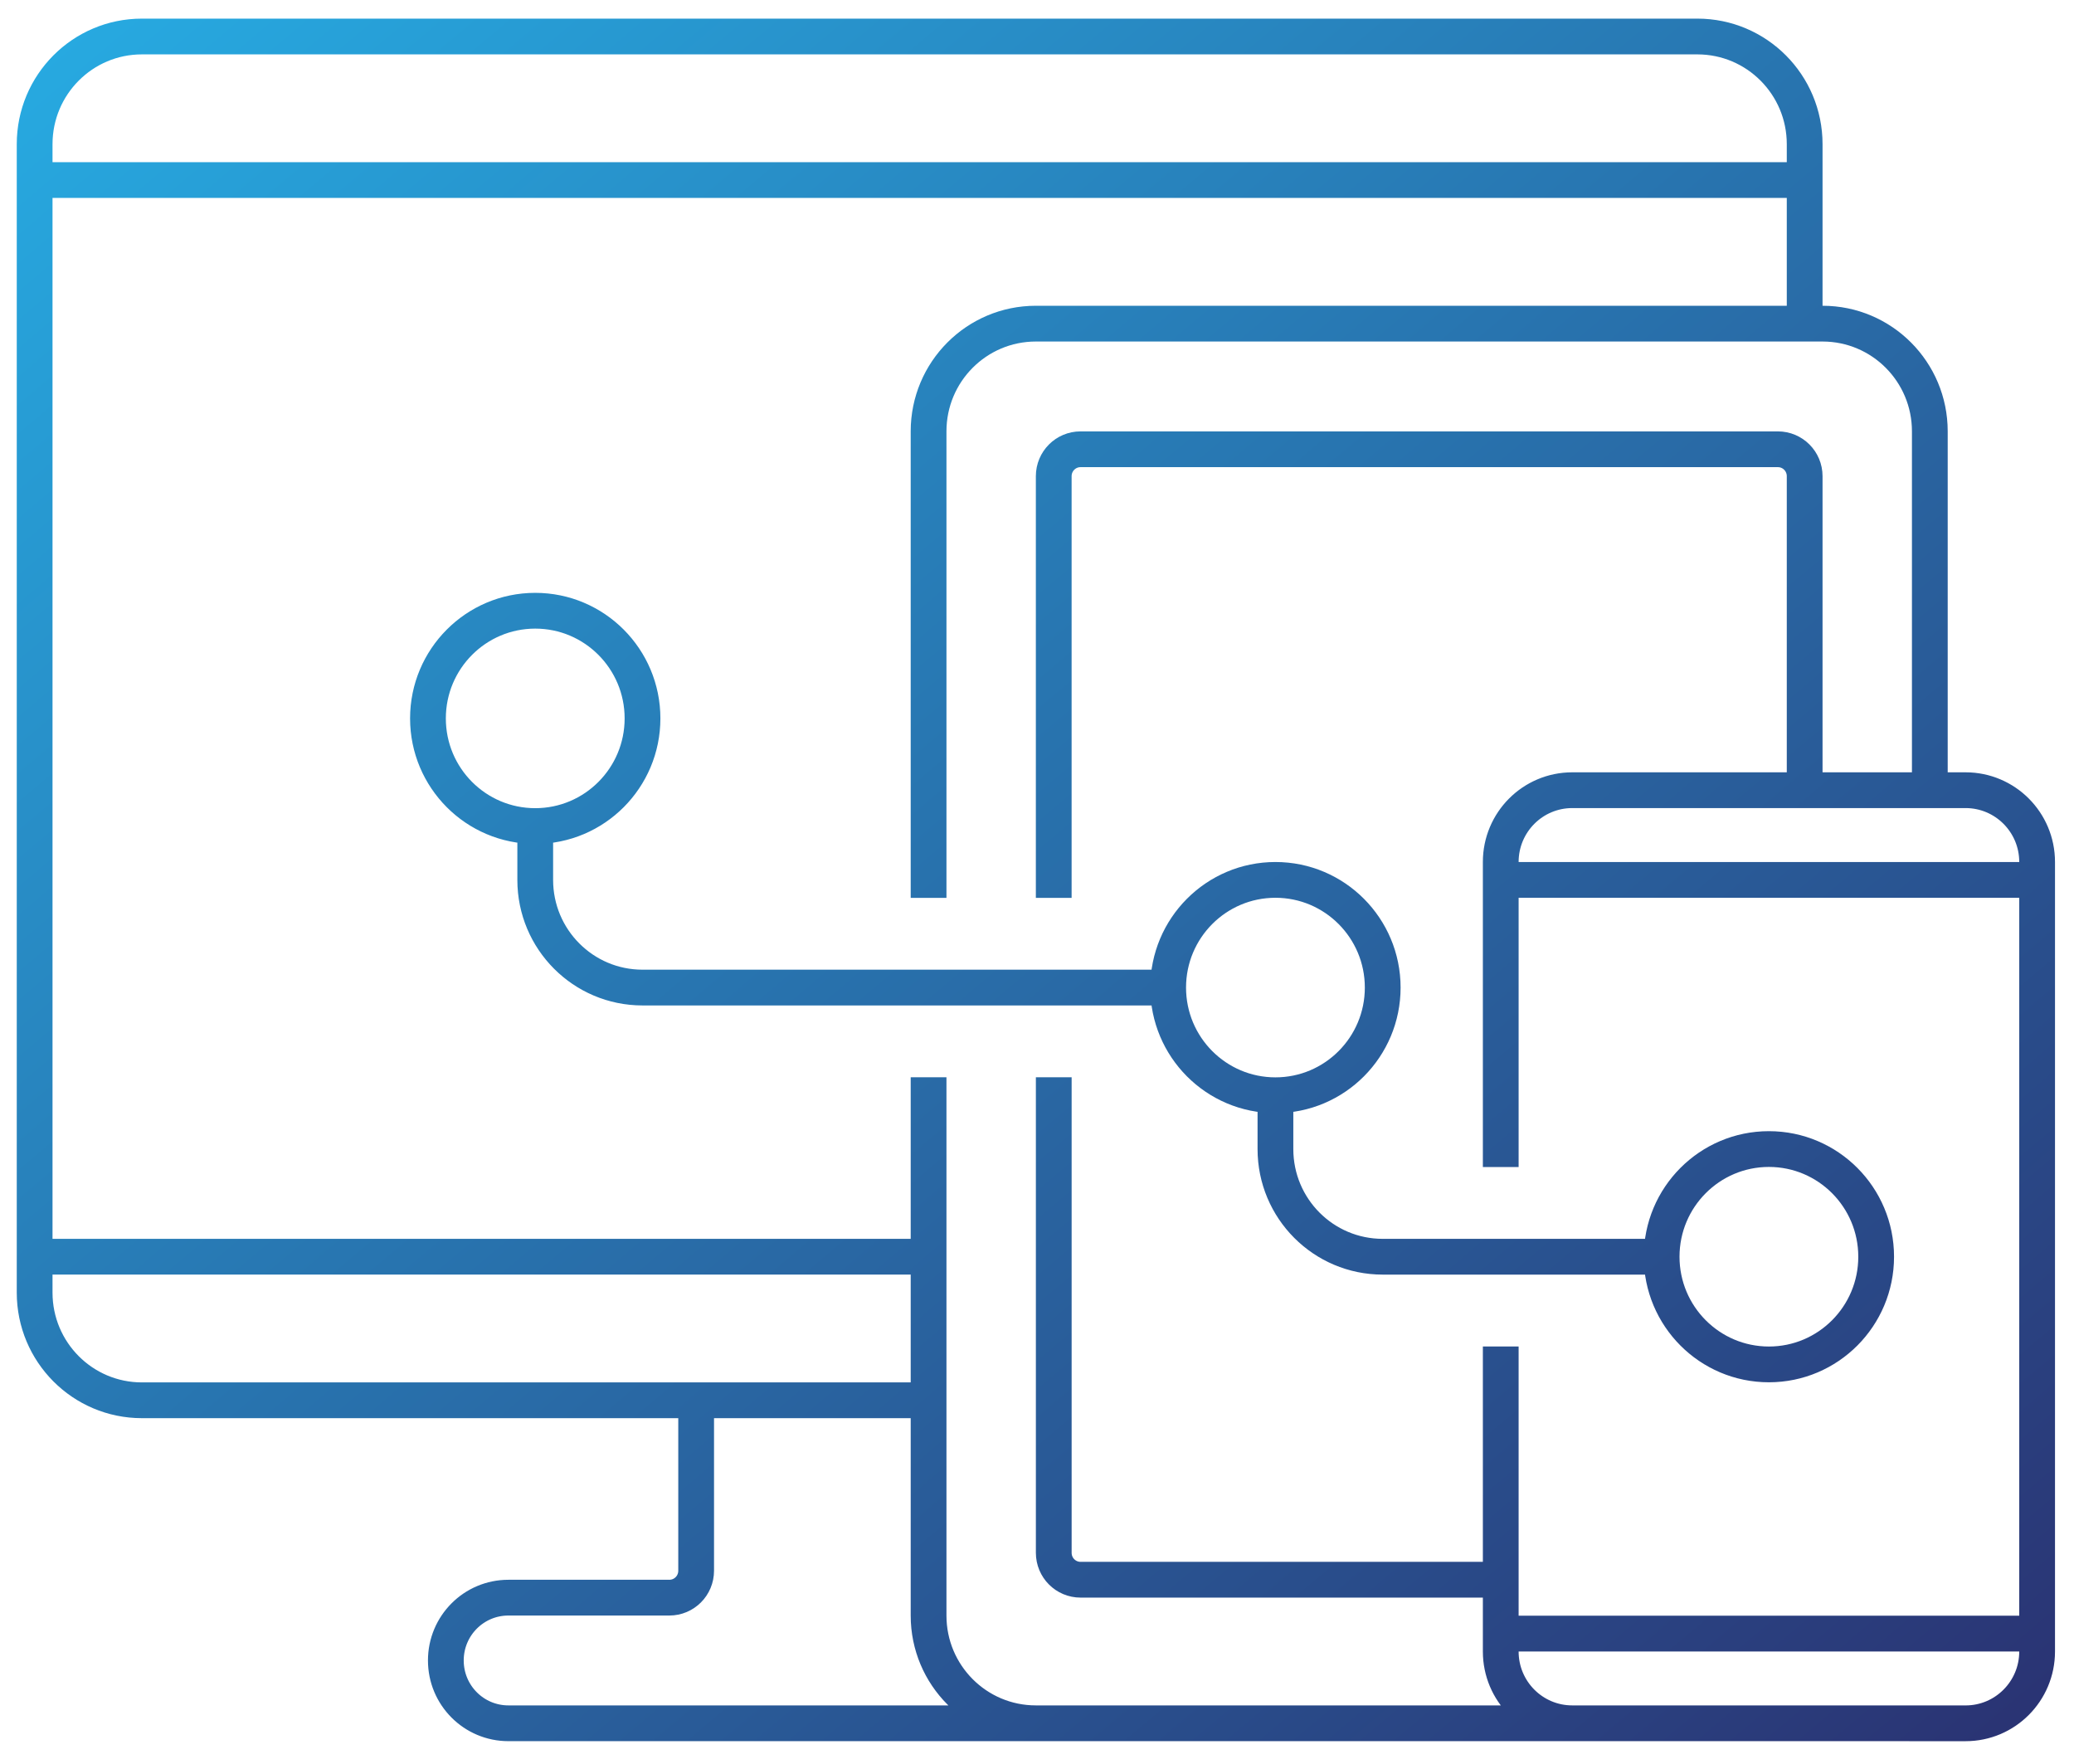 <svg width="87" height="74" viewBox="0 0 87 74" fill="none" xmlns="http://www.w3.org/2000/svg">
<path d="M38.952 58.73H5.952C3.466 58.73 1.453 56.709 1.453 54.214V6.047C1.453 3.552 3.466 1.531 5.952 1.531H71.202C73.688 1.531 75.702 3.552 75.702 6.047V13.573M75.702 7.552H1.453M38.952 52.708H1.453M29.202 58.73V65.879C29.202 66.504 28.699 67.008 28.077 67.008H21.327C19.875 67.008 18.702 68.186 18.702 69.642C18.702 71.099 19.875 72.277 21.327 72.277H47.202M65.952 72.277H43.452C40.966 72.277 38.952 70.256 38.952 67.761V45.183M65.952 72.277L82.453 72.278C84.11 72.278 85.453 70.93 85.453 69.267V36.152C85.453 34.489 84.11 33.142 82.453 33.142L80.952 33.142M65.952 72.277C64.295 72.277 62.953 70.93 62.953 69.267V56.473M38.952 37.658V18.09C38.952 15.595 40.966 13.574 43.452 13.574H76.452C78.938 13.574 80.952 15.595 80.952 18.09V33.142M80.952 33.142L65.953 33.142C64.295 33.142 62.953 34.489 62.953 36.152V48.947M44.203 45.183V65.127C44.203 65.752 44.705 66.256 45.328 66.256H62.952M44.202 37.658V19.972C44.202 19.347 44.705 18.843 45.327 18.843H74.577C75.2 18.843 75.702 19.347 75.702 19.972V33.143M62.953 36.904H85.453M62.953 68.515H85.453M69.702 52.709C69.702 55.203 71.716 57.225 74.202 57.225C76.687 57.225 78.701 55.203 78.701 52.709C78.701 50.215 76.687 48.193 74.202 48.193C71.716 48.193 69.702 50.215 69.702 52.709ZM69.702 52.709L58.002 52.709C55.515 52.709 53.502 50.688 53.502 48.194L53.502 45.936M53.502 45.936C55.987 45.936 58.002 43.914 58.002 41.42C58.002 38.926 55.987 36.904 53.502 36.904C51.016 36.904 49.002 38.926 49.002 41.42M53.502 45.936C51.016 45.936 49.002 43.914 49.002 41.42M49.002 41.42L26.952 41.42C24.466 41.42 22.452 39.4 22.452 36.905L22.452 34.646M22.452 34.646C24.937 34.646 26.952 32.625 26.952 30.131C26.952 27.637 24.937 25.615 22.452 25.615C19.967 25.615 17.952 27.637 17.952 30.131C17.952 32.625 19.967 34.646 22.452 34.646Z" stroke="url(#paint0_linear_109_489)" stroke-width="1.5" stroke-miterlimit="10"/>
<defs>
<linearGradient id="paint0_linear_109_489" x1="1.453" y1="1.531" x2="71.168" y2="84.308" gradientUnits="userSpaceOnUse">
<stop stop-color="#27AAE1"/>
<stop offset="1" stop-color="#2A3373"/>
</linearGradient>
</defs>
</svg>
